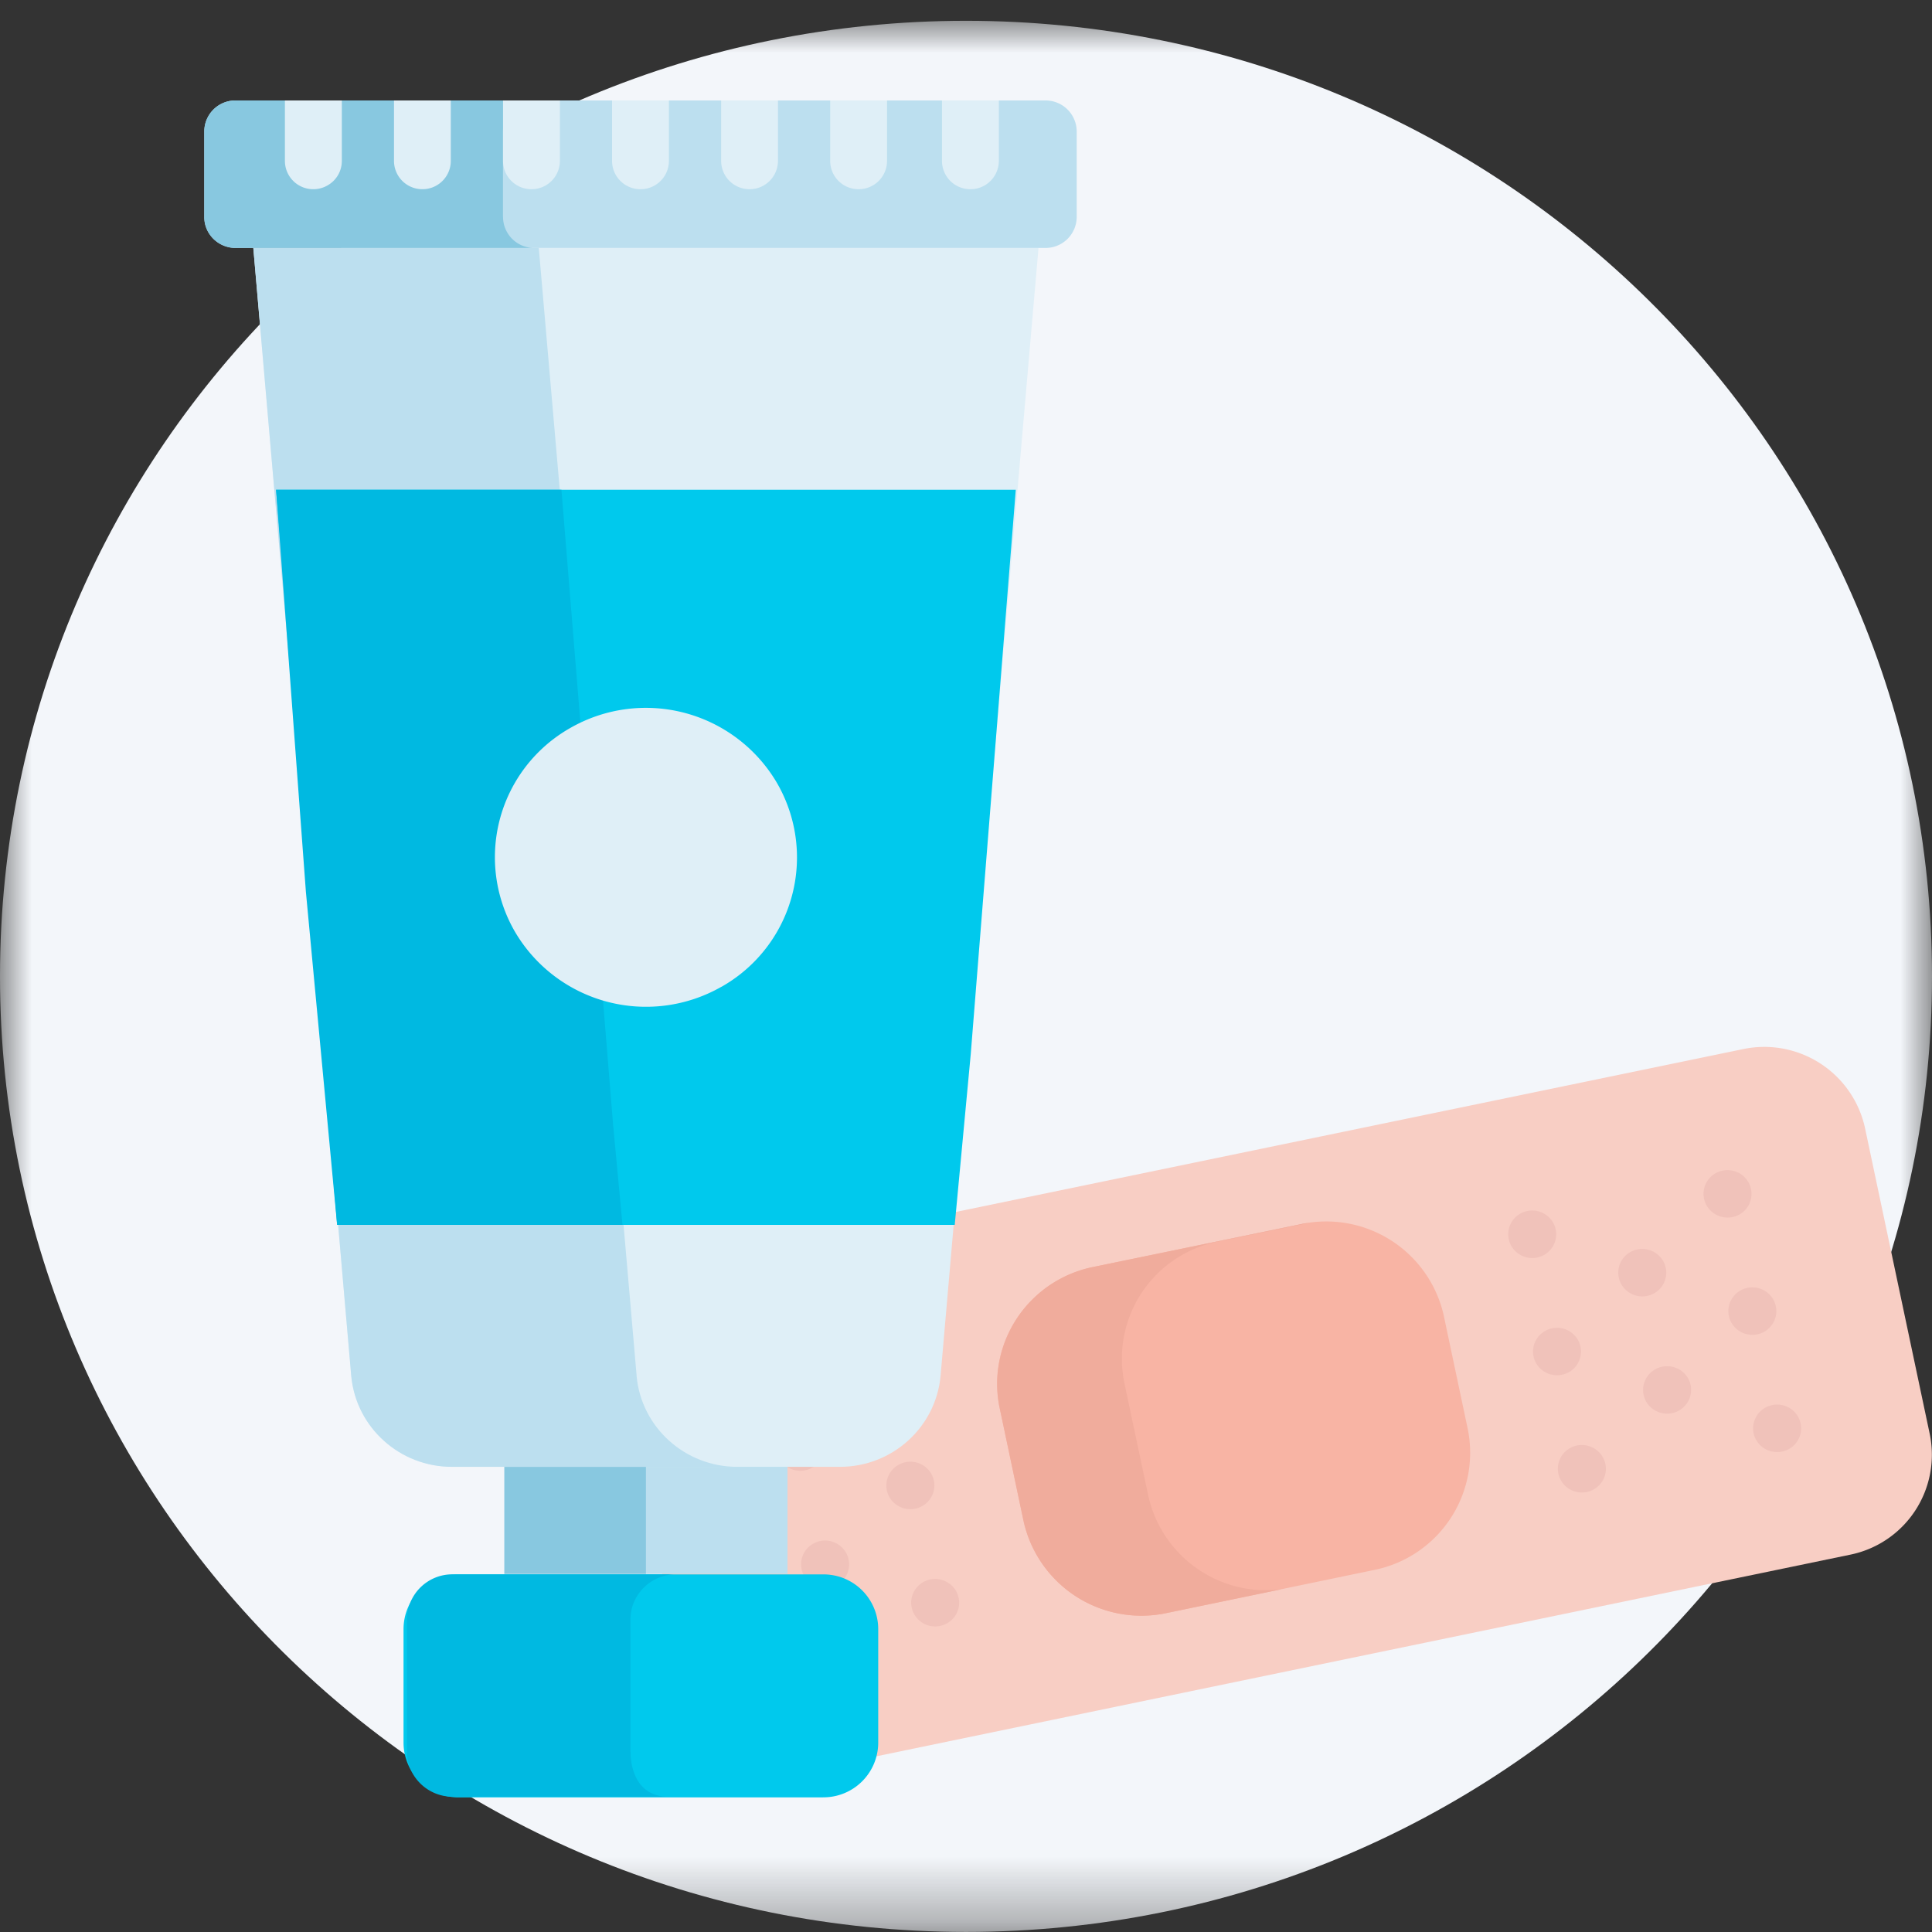 <svg xmlns="http://www.w3.org/2000/svg" xmlns:xlink="http://www.w3.org/1999/xlink" width="30" height="30" viewBox="0 0 30 30"><rect x="0" y="0" width="30" height="30" fill="#333333" stroke="none"/><defs><path id="a" d="M0 0h30v29.677H0z"/><path id="c" d="M0 30h30V.321H0z"/></defs><g fill="none" fill-rule="evenodd"><g transform="translate(0 .322)"><mask id="b" fill="#fff"><use xlink:href="#a"/></mask><path fill="#F3F6FA" d="M30 14.839c0 8.195-6.717 14.838-15 14.838-8.284 0-15-6.643-15-14.838S6.716.001 15 .001c8.283 0 15 6.643 15 14.838" mask="url(#b)"/></g><path fill="#F8CEC4" d="M29.965 22.267l-1.005-4.75a1.601 1.601 0 0 0-1.896-1.226L9.36 19.953l1.615 7.864 17.75-3.675a1.584 1.584 0 0 0 1.24-1.875"/><path fill="#F0C2BA" d="M27.074 18.813a.367.367 0 0 0 .029-.52.376.376 0 0 0-.527-.03.366.366 0 0 0-.029.52c.136.15.372.167.527.03m.385 1.82c.125-.11.167-.3.072-.462a.375.375 0 0 0-.569-.087.366.366 0 0 0-.03.52c.133.148.37.168.527.03m.36 1.25a.376.376 0 0 0-.472.02.366.366 0 0 0-.03.521c.141.155.378.16.527.029a.367.367 0 0 0-.025-.57m-3.779-2.443a.367.367 0 0 0 .073-.463.375.375 0 0 0-.57-.087.366.366 0 0 0-.028.521.376.376 0 0 0 .526.029m.385 1.82a.367.367 0 0 0 .072-.462.375.375 0 0 0-.569-.087.366.366 0 0 0-.03.52c.14.155.378.161.527.03m-.112 1.27a.366.366 0 0 0-.029.52.375.375 0 0 0 .526.03.365.365 0 0 0 .073-.463.376.376 0 0 0-.57-.087m1.436-2.495a.367.367 0 0 0 .072-.462.376.376 0 0 0-.57-.088.366.366 0 0 0-.028.521c.136.15.372.165.526.029m-.112 1.271a.366.366 0 0 0-.03.52c.137.15.372.167.526.03a.366.366 0 0 0 .074-.463.376.376 0 0 0-.57-.087M14 21.52a.366.366 0 0 0 .028-.52.375.375 0 0 0-.526-.03.366.366 0 0 0-.029.521.376.376 0 0 0 .526.03m.385 1.82a.366.366 0 0 0 .073-.463.375.375 0 0 0-.57-.086.366.366 0 0 0-.029.52.377.377 0 0 0 .526.029m-.111 1.271a.366.366 0 0 0-.03.52.376.376 0 0 0 .526.03.366.366 0 0 0 .073-.463.376.376 0 0 0-.57-.087m-3.306-2.463a.366.366 0 0 0-.025-.57.374.374 0 0 0-.472.02.366.366 0 0 0-.029.52.376.376 0 0 0 .526.03m.385 1.821a.366.366 0 0 0 .073-.463.376.376 0 0 0-.57-.087.366.366 0 0 0-.029.52c.14.154.376.162.526.03m-.111 1.27a.367.367 0 0 0-.03.52c.22.243.633.103.65-.225a.367.367 0 0 0-.148-.315.376.376 0 0 0-.472.02m1.435-2.495a.367.367 0 0 0-.024-.57.376.376 0 0 0-.473.02.366.366 0 0 0-.029.52.375.375 0 0 0 .526.03m-.112 1.271a.366.366 0 0 0-.029.52.377.377 0 0 0 .527.03.367.367 0 0 0 .072-.463.375.375 0 0 0-.57-.087"/><path fill="#F8B4A4" d="M22.421 20.44l-.006-.028a1.87 1.87 0 0 0-2.212-1.404l-3.23.666c-1 .207-1.648 1.172-1.457 2.157l.008.038.369 1.743a1.875 1.875 0 0 0 2.219 1.436l3.227-.67a1.856 1.856 0 0 0 1.451-2.195l-.369-1.743z"/><path fill="#F0AC9C" d="M17.452 21.437l.007.038.37 1.743a1.874 1.874 0 0 0 2.07 1.46l-1.787.37a1.874 1.874 0 0 1-2.22-1.436l-.368-1.743-.008-.038a1.854 1.854 0 0 1 1.456-2.157l3.231-.666a.734.734 0 0 1 .12-.018l-1.415.29a1.853 1.853 0 0 0-1.456 2.157"/><mask id="d" fill="#fff"><use xlink:href="#c"/></mask><path fill="#BCDFEF" d="M7.832 24.439h4.396v-1.985H7.832z" mask="url(#d)"/><path fill="#88C8E0" d="M7.832 24.439h2.198v-1.985H7.832z" mask="url(#d)"/><path fill="#DFEFF7" d="M3.934 3.85l1.521 17.517c.075.799.753 1.41 1.563 1.41h6.024c.81 0 1.488-.611 1.563-1.41l1.521-17.518H3.934z" mask="url(#d)"/><path fill="#BCDFEF" d="M9.886 21.367L8.366 3.849H3.933l1.521 17.518c.075.799.753 1.41 1.563 1.41h4.432c-.811 0-1.49-.611-1.564-1.41" mask="url(#d)"/><path fill="#BCDFEF" d="M16.234 1.56H3.658a.483.483 0 0 0-.486.48v1.33c0 .265.218.48.486.48h12.576a.483.483 0 0 0 .485-.48V2.04a.483.483 0 0 0-.485-.48" mask="url(#d)"/><path fill="#88C8E0" d="M7.81 3.369V2.04c0-.265.218-.48.486-.48H3.658a.483.483 0 0 0-.486.48v1.33c0 .265.218.48.486.48h4.638a.483.483 0 0 1-.485-.48" mask="url(#d)"/><path fill="#00C9ED" d="M15.773 7.605H4.287l.948 11.415h9.59l.249-2.655z" mask="url(#d)"/><path fill="#00B9E1" d="M9.519 17.449l-.801-9.844H4.287l.463 6.244.485 5.171h4.431z" mask="url(#d)"/><path fill="#DFEFF7" d="M11.203 15.322a2.36 2.36 0 0 1-3.204-.849 2.306 2.306 0 0 1 .858-3.17 2.36 2.36 0 0 1 3.205.85 2.307 2.307 0 0 1-.859 3.17M6.56 2.938A.44.44 0 0 0 7 2.5v-.94h-.882v.941a.44.44 0 0 0 .441.437m1.694 0a.44.44 0 0 0 .441-.437V1.56h-.883v.941a.44.44 0 0 0 .442.437m-3.387 0a.44.44 0 0 0 .22-.059.436.436 0 0 0 .222-.378V1.56h-.884v.941a.44.44 0 0 0 .442.437m8.466 0a.44.44 0 0 0 .442-.437V1.56h-.883v.941a.44.44 0 0 0 .441.437m1.736 0a.44.44 0 0 0 .442-.437V1.56h-.883v.941a.44.44 0 0 0 .441.437m-5.122 0a.44.44 0 0 0 .441-.437V1.56h-.883v.941a.44.44 0 0 0 .442.437m1.694 0a.44.44 0 0 0 .44-.437V1.56h-.882v.941a.44.44 0 0 0 .441.437" mask="url(#d)"/><path fill="#00C9ED" d="M12.781 27.91H7.122a.851.851 0 0 1-.856-.847v-1.77a.85.85 0 0 1 .856-.846h5.66a.85.85 0 0 1 .855.846v1.77a.851.851 0 0 1-.856.846" mask="url(#d)"/><path fill="#00B9E1" d="M9.79 27.2v-2.055c0-.384.319-.699.707-.699H7.026a.705.705 0 0 0-.707.7V27.2c0 .384.318.699.707.699h3.35c-.455 0-.585-.394-.585-.7" mask="url(#d)"/></g></svg>
